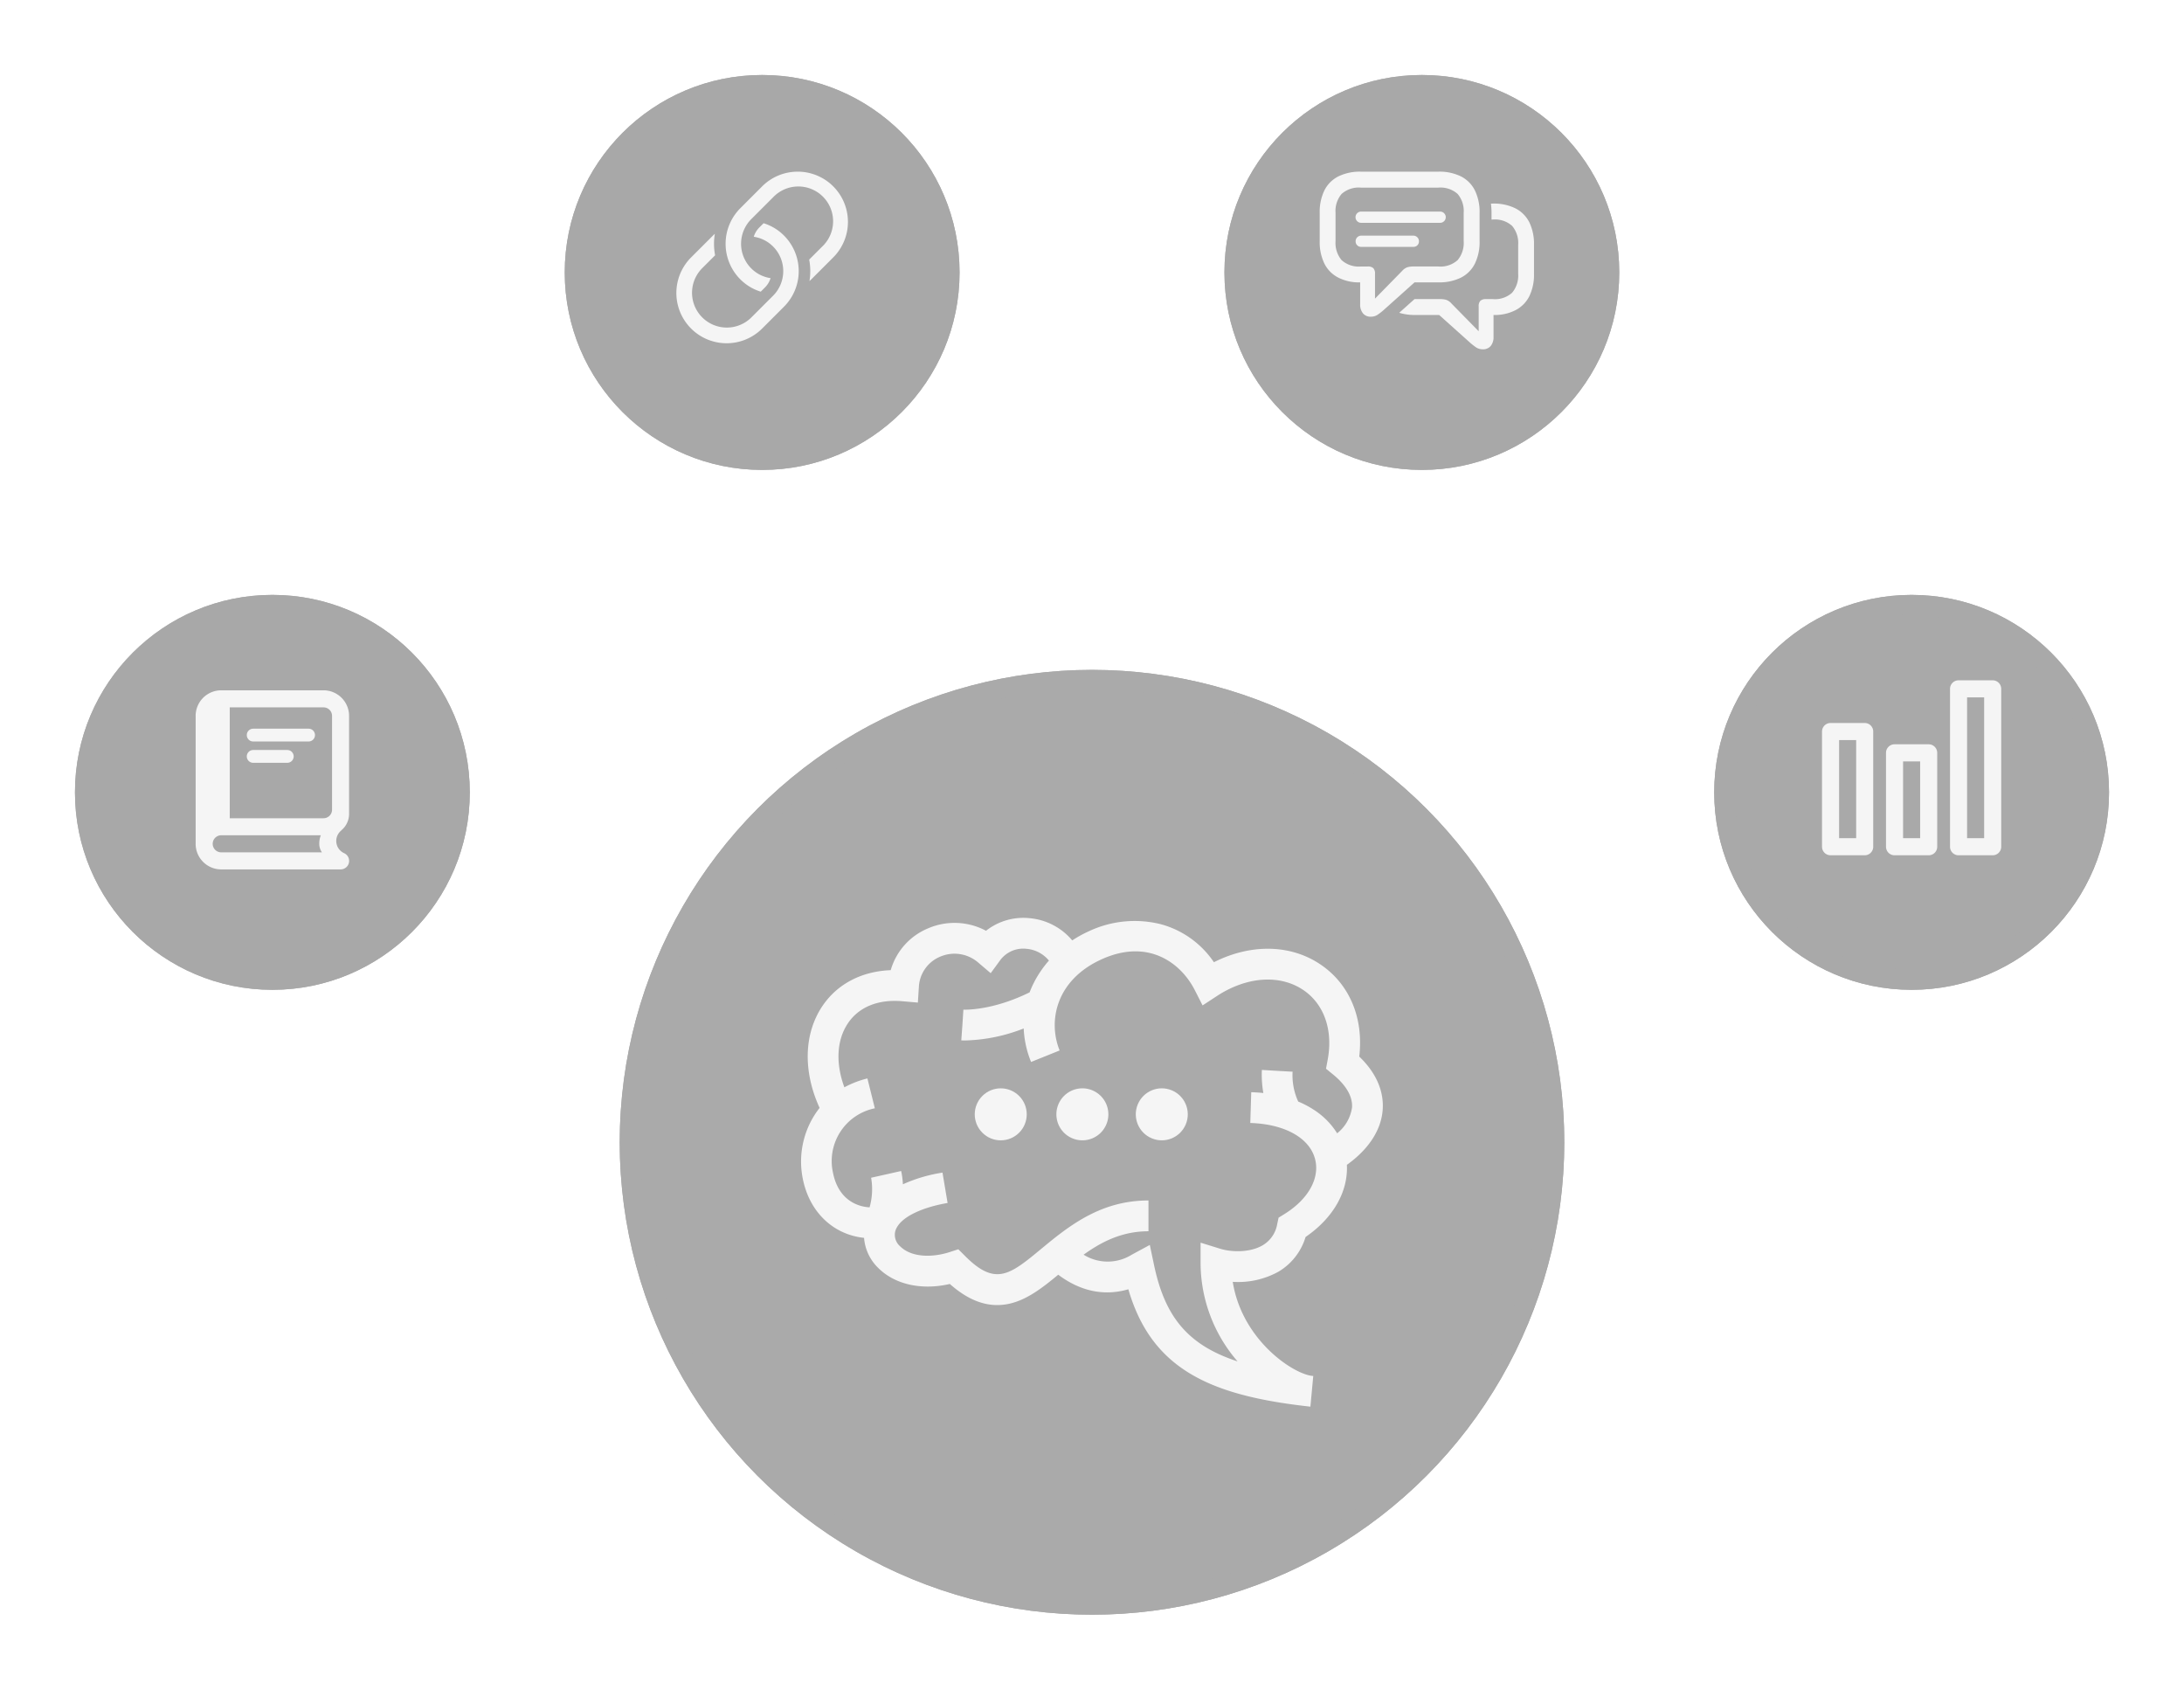 <svg xmlns="http://www.w3.org/2000/svg" xmlns:xlink="http://www.w3.org/1999/xlink" width="437"
  height="338" viewBox="0 0 437 338">   <defs>     <filter id="Ellipse_120" x="109" y="119"
      width="219" height="219" filterUnits="userSpaceOnUse">       <feOffset dy="3"
        input="SourceAlpha" />       <feGaussianBlur stdDeviation="5" result="blur" />       <feFlood
        flood-opacity="0.161" />       <feComposite operator="in" in2="blur" />       <feComposite
        in="SourceGraphic" />     </filter>     <filter id="Ellipse_121" x="0" y="104" width="109"
      height="109" filterUnits="userSpaceOnUse">       <feOffset dy="3" input="SourceAlpha" />
        <feGaussianBlur stdDeviation="5" result="blur-2" />       <feFlood flood-opacity="0.161" />
        <feComposite operator="in" in2="blur-2" />       <feComposite in="SourceGraphic" />     </filter>
      <filter id="Ellipse_119" x="98" y="0" width="109" height="109" filterUnits="userSpaceOnUse">
        <feOffset dy="3" input="SourceAlpha" />       <feGaussianBlur stdDeviation="5"
        result="blur-3" />       <feFlood flood-opacity="0.161" />       <feComposite operator="in"
        in2="blur-3" />       <feComposite in="SourceGraphic" />     </filter>     <filter
      id="Ellipse_122" x="230" y="0" width="109" height="109" filterUnits="userSpaceOnUse">       <feOffset
        dy="3" input="SourceAlpha" />       <feGaussianBlur stdDeviation="5" result="blur-4" />
        <feFlood flood-opacity="0.161" />       <feComposite operator="in" in2="blur-4" />       <feComposite
        in="SourceGraphic" />     </filter>     <filter id="Ellipse_125" x="328" y="104" width="109"
      height="109" filterUnits="userSpaceOnUse">       <feOffset dy="3" input="SourceAlpha" />
        <feGaussianBlur stdDeviation="5" result="blur-5" />       <feFlood flood-opacity="0.161" />
        <feComposite operator="in" in2="blur-5" />       <feComposite in="SourceGraphic" />     </filter>
    </defs>   <g transform="matrix(1, 0, 0, 1, 0, 0)" filter="url(#Ellipse_120)">     <g
      id="Ellipse_120-2" data-name="Ellipse 120" transform="translate(124 131)" fill="#525252"
      stroke="#525252" stroke-width="4" opacity="0.496">       <circle cx="94.5" cy="94.5" r="94.5"
        stroke="none" />       <circle cx="94.5" cy="94.5" r="92.5" fill="none" />     </g>   </g>
    <g transform="matrix(1, 0, 0, 1, 0, 0)" filter="url(#Ellipse_121)">     <g id="Ellipse_121-2"
      data-name="Ellipse 121" transform="translate(15 116)" fill="#525252" stroke="#525252"
      stroke-width="4" opacity="0.501">       <circle cx="39.5" cy="39.5" r="39.5" stroke="none" />
        <circle cx="39.5" cy="39.5" r="37.5" fill="none" />     </g>   </g>   <g
    transform="matrix(1, 0, 0, 1, 0, 0)" filter="url(#Ellipse_119)">     <g id="Ellipse_119-2"
      data-name="Ellipse 119" transform="translate(113 12)" fill="#525252" stroke="#525252"
      stroke-width="4" opacity="0.503">       <circle cx="39.5" cy="39.5" r="39.5" stroke="none" />
        <circle cx="39.5" cy="39.5" r="37.5" fill="none" />     </g>   </g>   <g
    transform="matrix(1, 0, 0, 1, 0, 0)" filter="url(#Ellipse_122)">     <g id="Ellipse_122-2"
      data-name="Ellipse 122" transform="translate(245 12)" fill="#525252" stroke="#525252"
      stroke-width="4" opacity="0.502">       <circle cx="39.5" cy="39.5" r="39.5" stroke="none" />
        <circle cx="39.5" cy="39.5" r="37.5" fill="none" />     </g>   </g>   <g
    transform="matrix(1, 0, 0, 1, 0, 0)" filter="url(#Ellipse_125)">     <g id="Ellipse_125-2"
      data-name="Ellipse 125" transform="translate(343 116)" fill="#525252" stroke="#525252"
      stroke-width="4" opacity="0.499">       <circle cx="39.5" cy="39.5" r="39.5" stroke="none" />
        <circle cx="39.5" cy="39.5" r="37.5" fill="none" />     </g>   </g>   <path id="Path_59"
    data-name="Path 59"
    d="M255.593,159.85c.9-7.738-1.96-14.557-7.847-18.482-6-4-13.919-4.09-21.239-.389a18.714,18.714,0,0,0-10.585-7.595A21.533,21.533,0,0,0,201.45,134.8a23.971,23.971,0,0,0-3.289,1.814,12.6,12.6,0,0,0-8.552-4.448,12.057,12.057,0,0,0-8.7,2.522,13.368,13.368,0,0,0-11.559-.5,12.916,12.916,0,0,0-7.511,8.381c-5.82.221-10.716,2.766-13.689,7.209-3.7,5.529-3.883,13.048-.54,20.341a17.355,17.355,0,0,0-3.362,14.168c1.33,6.719,6.136,11.189,12.256,11.828a9.406,9.406,0,0,0,2.85,6.03c3.345,3.329,8.709,4.493,14.313,3.194,3.189,2.827,6.318,4.222,9.482,4.222a11.219,11.219,0,0,0,2.444-.274c3.558-.8,6.6-3.186,9.767-5.8,4.443,3.337,9.218,4.32,14.028,2.914,2.083,7.13,5.565,12.222,10.8,15.859,5.618,3.9,13.362,6.237,25.06,7.556.193.028.384.048.568.062l.571-6.131c-.134-.014-.272-.031-.409-.045-4.028-.616-13.891-7.388-15.7-18.787a16.672,16.672,0,0,0,9.087-2,12.069,12.069,0,0,0,5.484-6.976c5.546-3.8,8.535-9.084,8.267-14.431,4.376-3.119,6.9-7.01,7.169-11.089.176-2.687-.546-6.6-4.7-10.573Zm-1.45,10.17a8.016,8.016,0,0,1-2.976,5.179,15.128,15.128,0,0,0-4.8-4.79,19.145,19.145,0,0,0-2.993-1.559,12.693,12.693,0,0,1-1.125-5.963v-.008l-2.634-.146-.439-.025-3.074-.182a21.2,21.2,0,0,0,.3,4.616c-.787-.081-1.593-.137-2.424-.162l-.19,6.156c6.864.213,11.825,2.962,12.95,7.175,1.027,3.852-1.338,8.1-6.17,11.075l-1.12.691-.274,1.285a6.089,6.089,0,0,1-2.911,4.241c-2.724,1.593-6.534,1.3-8.429.711l-3.992-1.235v4.177a30.167,30.167,0,0,0,7.4,19.571c-10-3.264-14.54-8.967-16.71-19.26l-.851-4.034-3.625,1.96a9.1,9.1,0,0,1-9.624-.011c3.74-2.682,7.8-4.686,12.984-4.686v-6.159c-8.961,0-15.083,4.429-20.587,8.964l-.775.638c-6.338,5.249-9.233,7.645-15.341,1.5L175.37,198.4l-1.8.582c-3.018.977-7.413,1.249-9.874-1.2a3.034,3.034,0,0,1-.927-3.071c.946-2.973,6.019-4.826,10.45-5.571l-1.019-6.075a30.629,30.629,0,0,0-7.925,2.335,15.638,15.638,0,0,0-.347-2.657l-6.01,1.347a13.3,13.3,0,0,1-.308,5.924c-3.085-.19-6.357-2.038-7.32-6.92a10.765,10.765,0,0,1,8.373-12.894l-1.486-5.974A19.289,19.289,0,0,0,152.569,166c-1.778-4.79-1.554-9.434.7-12.793,2.189-3.273,6.05-4.843,10.87-4.426l3.135.272.2-3.141a6.925,6.925,0,0,1,4.275-6.05,7.25,7.25,0,0,1,7.57,1.159l2.525,2.15L183.8,140.5a5.742,5.742,0,0,1,5.243-2.2,6.5,6.5,0,0,1,4.454,2.352,21.181,21.181,0,0,0-2.979,4.361,19.861,19.861,0,0,0-.885,1.993c-7.612,3.751-13.191,3.463-13.25,3.46l-.2,3.071-.224,3.071c.05.006.314.022.759.022a34.125,34.125,0,0,0,11.73-2.4,19.959,19.959,0,0,0,1.478,6.7l5.711-2.3c-2.366-5.862-.756-14.067,8.367-18.221,9.311-4.241,15.881.663,18.678,6.15l1.559,3.057,2.872-1.878c5.938-3.891,12.533-4.367,17.219-1.243,4.208,2.805,6.055,8.034,4.941,13.986l-.336,1.8,1.414,1.153c1.831,1.495,3.972,3.852,3.793,6.59Z"
    transform="translate(16.385 51.502)" fill="#f5f5f5" />   <circle id="Ellipse_126"
    data-name="Ellipse 126" cx="5.201" cy="5.201" r="5.201"
    transform="translate(192.885 222.909) rotate(-45)" fill="#f5f5f5" />   <path id="Path_60"
    data-name="Path 60" d="M336.76,259.091a5.2,5.2,0,1,1-5.2-5.2A5.2,5.2,0,0,1,336.76,259.091Z"
    transform="translate(-114.986 -36.183)" fill="#f5f5f5" />   <circle id="Ellipse_127"
    data-name="Ellipse 127" cx="5.201" cy="5.201" r="5.201"
    transform="translate(225.668 225.722) rotate(-67.5)" fill="#f5f5f5" />   <path id="analytics"
    d="M45.146,48H38.317a1.708,1.708,0,0,1-1.707-1.707V14.707A1.708,1.708,0,0,1,38.317,13h6.829a1.708,1.708,0,0,1,1.707,1.707V46.292A1.708,1.708,0,0,1,45.146,48Zm-5.122-3.415h3.415V16.415H40.024ZM32.341,48H25.512A1.708,1.708,0,0,1,23.8,46.292V27.512A1.708,1.708,0,0,1,25.512,25.8h6.829a1.708,1.708,0,0,1,1.707,1.707v18.78A1.708,1.708,0,0,1,32.341,48Zm-5.122-3.415h3.415V29.219H27.219ZM19.536,48H12.707A1.708,1.708,0,0,1,11,46.292V23.244a1.708,1.708,0,0,1,1.707-1.707h6.829a1.708,1.708,0,0,1,1.707,1.707V46.292A1.708,1.708,0,0,1,19.536,48Zm-5.122-3.415h3.415V24.951H14.415Z"
    transform="translate(353.573 123.088)" fill="#f5f5f5" />   <path id="conversations"
    d="M13.255,12.07a9.762,9.762,0,0,0-4.546.957,6.308,6.308,0,0,0-2.774,2.8A9.855,9.855,0,0,0,5,20.325v5.63a9.838,9.838,0,0,0,.937,4.5,6.3,6.3,0,0,0,2.772,2.8,9.09,9.09,0,0,0,4.387.958v4.381a2.742,2.742,0,0,0,.561,1.816,1.964,1.964,0,0,0,1.6.672,2.379,2.379,0,0,0,1.32-.385,12.671,12.671,0,0,0,1.5-1.2l5.9-5.283h4.761a9.762,9.762,0,0,0,4.546-.958,6.3,6.3,0,0,0,2.772-2.8,9.848,9.848,0,0,0,.937-4.5v-5.63a9.842,9.842,0,0,0-.937-4.5,6.3,6.3,0,0,0-2.772-2.8,9.762,9.762,0,0,0-4.546-.957Zm0,3.192H28.729A5.162,5.162,0,0,1,32.6,16.527a5.3,5.3,0,0,1,1.209,3.8v5.63A5.345,5.345,0,0,1,32.6,29.762a5.136,5.136,0,0,1-3.876,1.276H23.794a4.167,4.167,0,0,0-1.289.165,2.568,2.568,0,0,0-1.024.737l-5.414,5.524V32.515a1.56,1.56,0,0,0-.341-1.145,1.6,1.6,0,0,0-1.134-.33H13.255a5.131,5.131,0,0,1-3.874-1.276A5.349,5.349,0,0,1,8.17,25.954v-5.63a5.3,5.3,0,0,1,1.211-3.8A5.162,5.162,0,0,1,13.255,15.262Zm26.006,3.192a14.15,14.15,0,0,1,.12,1.875v1.317h.24A5.152,5.152,0,0,1,43.5,22.913a5.3,5.3,0,0,1,1.212,3.8V32.48A5.328,5.328,0,0,1,43.5,36.286a5.122,5.122,0,0,1-3.877,1.276H38.288a1.576,1.576,0,0,0-1.133.335,1.524,1.524,0,0,0-.344,1.141v4.956l-5.417-5.521a2.594,2.594,0,0,0-1.021-.742,4.081,4.081,0,0,0-1.286-.168c-5.347,0-5.024,0-5.107-.008L20.909,40.3a10.737,10.737,0,0,0,3.24.439h4.756l5.9,5.281a12.721,12.721,0,0,0,1.493,1.2,2.4,2.4,0,0,0,1.325.383,1.971,1.971,0,0,0,1.6-.67,2.73,2.73,0,0,0,.558-1.811V40.738a9.088,9.088,0,0,0,4.388-.957,6.328,6.328,0,0,0,2.777-2.8,9.827,9.827,0,0,0,.933-4.5V26.711a9.891,9.891,0,0,0-.933-4.508,6.348,6.348,0,0,0-2.777-2.793,9.76,9.76,0,0,0-4.547-.957Zm-25.972,1.6a1.123,1.123,0,0,0,0,2.246H29.1a1.123,1.123,0,0,0,0-2.246Zm0,4.815a1.114,1.114,0,0,0-1.1,1.145,1.085,1.085,0,0,0,1.1,1.1H23.761a1.085,1.085,0,0,0,1.1-1.1,1.116,1.116,0,0,0-1.1-1.145Z"
    transform="translate(259.061 22.27)" fill="#f5f5f5" />   <path id="integrations"
    d="M34.082,9.813a10.025,10.025,0,0,0-7.11,2.941L22.6,17.128a10.064,10.064,0,0,0,0,14.219,9.882,9.882,0,0,0,4.091,2.471l.831-.831a4.493,4.493,0,0,0,1.133-1.876,6.9,6.9,0,0,1-3.867-1.952,6.972,6.972,0,0,1,0-9.844l4.375-4.375A6.961,6.961,0,1,1,39,24.785L36.384,27.4a12.206,12.206,0,0,1,.054,4.3c.126-.115.257-.236.378-.356l4.375-4.375a10.05,10.05,0,0,0-7.109-17.16ZM27.258,20.125l-.831.832a4.488,4.488,0,0,0-1.133,1.875,6.9,6.9,0,0,1,3.865,1.953,6.97,6.97,0,0,1,0,9.843L24.785,39a6.961,6.961,0,0,1-9.844-9.844L17.56,26.54a12.206,12.206,0,0,1-.054-4.3c-.126.115-.257.236-.378.356l-4.375,4.375A10.054,10.054,0,0,0,26.972,41.191l4.375-4.375a10.064,10.064,0,0,0,0-14.219A9.893,9.893,0,0,0,27.258,20.125Z"
    transform="translate(125.528 24.528)" fill="#f5f5f5" />   <path id="knowledge"
    d="M19.118,11A5.117,5.117,0,0,0,14,16.118V41.707a5.117,5.117,0,0,0,5.118,5.118H43a1.7,1.7,0,0,0,.778-3.217l0,0a2.686,2.686,0,0,1-.613-4.588l-.027-.007a4.237,4.237,0,0,0,1.563-3.274V16.118A5.117,5.117,0,0,0,39.589,11Zm1.706,3.412H39.589a1.705,1.705,0,0,1,1.706,1.706V34.883a1.705,1.705,0,0,1-1.706,1.706H20.824Zm4.691,4.265a1.279,1.279,0,1,0,0,2.559H36.6a1.279,1.279,0,0,0,0-2.559Zm0,4.265a1.279,1.279,0,1,0,0,2.559h6.824a1.279,1.279,0,0,0,0-2.559ZM19.118,40H39.046a4.57,4.57,0,0,0-.31,1.706,2.983,2.983,0,0,0,.535,1.706H19.118a1.706,1.706,0,1,1,0-3.412Z"
    transform="translate(25.146 127.088)" fill="#f5f5f5" />
</svg>
